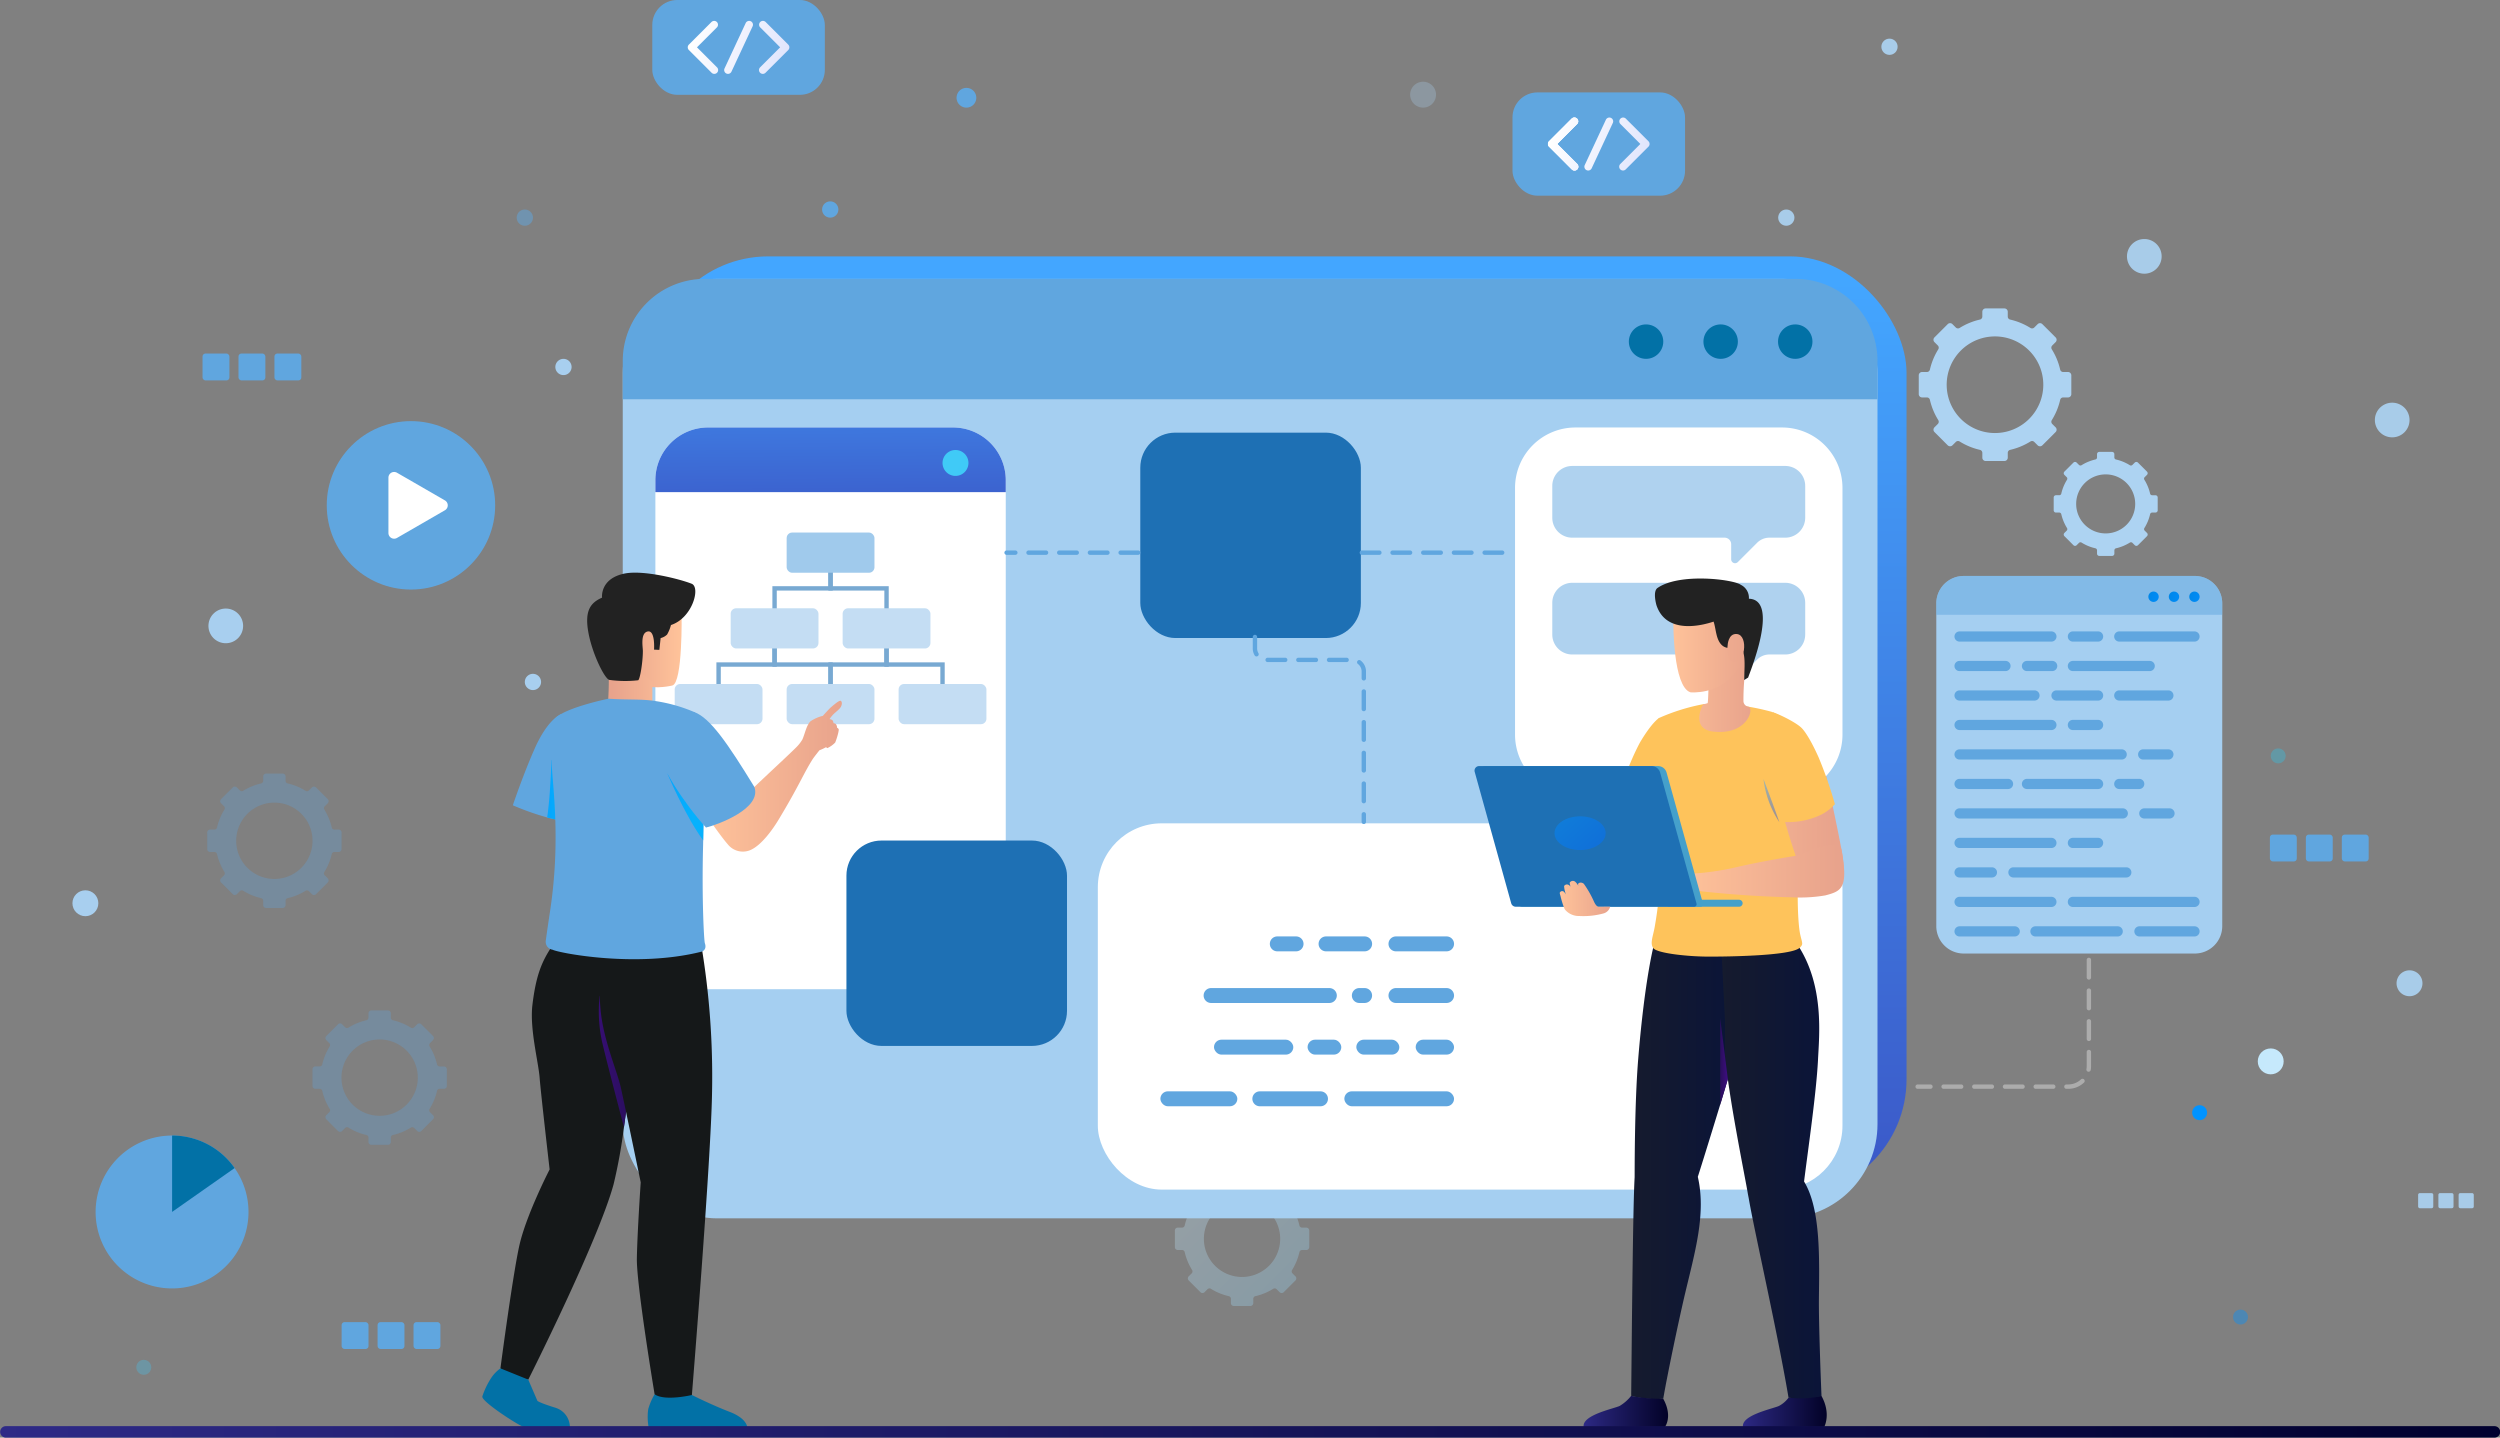 <svg xmlns="http://www.w3.org/2000/svg" xmlns:xlink="http://www.w3.org/1999/xlink" width="569.998" height="327.777" viewBox="0 0 569.998 327.777">
  <rect x="0" y="0" width="569.998" height="327.777" fill="#808080" stroke="none"/>
  <defs>
    <linearGradient id="linear-gradient" x1="1.138" y1="1.138" x2="-0.188" y2="-0.188" gradientUnits="objectBoundingBox">
      <stop offset="0" stop-color="#89d7ff"/>
      <stop offset="0.217" stop-color="#9cdcfe"/>
      <stop offset="1" stop-color="#def1fb"/>
    </linearGradient>
    <linearGradient id="linear-gradient-2" x1="-4.898" y1="-0.544" x2="1.626" y2="0.718" gradientUnits="objectBoundingBox">
      <stop offset="0" stop-color="#0271a6"/>
      <stop offset="1" stop-color="#008eff"/>
    </linearGradient>
    <linearGradient id="linear-gradient-5" x1="0.237" y1="0.136" x2="2.489" y2="1.428" gradientUnits="objectBoundingBox">
      <stop offset="0" stop-color="#fff"/>
      <stop offset="1" stop-color="#dee3fc"/>
    </linearGradient>
    <linearGradient id="linear-gradient-6" x1="-1.306" y1="-0.324" x2="0.946" y2="0.969" xlink:href="#linear-gradient-5"/>
    <linearGradient id="linear-gradient-7" x1="-0.592" y1="-0.094" x2="1.785" y2="1.199" xlink:href="#linear-gradient-5"/>
    <linearGradient id="linear-gradient-11" x1="0.5" y1="1.228" x2="0.5" y2="0.025" gradientUnits="objectBoundingBox">
      <stop offset="0" stop-color="#3945ba"/>
      <stop offset="1" stop-color="#43a6ff"/>
    </linearGradient>
    <linearGradient id="linear-gradient-15" x1="0.558" y1="2.49" x2="0.387" y2="-2.295" xlink:href="#linear-gradient-11"/>
    <linearGradient id="linear-gradient-16" x1="-16.582" y1="-5.884" x2="68.769" y2="26.012" gradientUnits="objectBoundingBox">
      <stop offset="0" stop-color="#49c8f5"/>
      <stop offset="1" stop-color="#1ad4ff"/>
    </linearGradient>
    <linearGradient id="linear-gradient-20" y1="0.5" x2="1" y2="0.5" gradientUnits="objectBoundingBox">
      <stop offset="0" stop-color="#2e2a87"/>
      <stop offset="0.225" stop-color="#23206f"/>
      <stop offset="1" stop-color="#002"/>
    </linearGradient>
    <linearGradient id="linear-gradient-21" x1="-1.021" y1="0.5" x2="1.816" y2="0.5" gradientUnits="objectBoundingBox">
      <stop offset="0" stop-color="#222"/>
      <stop offset="1" stop-color="#000e42"/>
    </linearGradient>
    <linearGradient id="linear-gradient-24" x1="-0.528" y1="0.5" x2="0.963" y2="0.5" gradientUnits="objectBoundingBox">
      <stop offset="0" stop-color="#ffc39a"/>
      <stop offset="1" stop-color="#e8a38c"/>
    </linearGradient>
    <linearGradient id="linear-gradient-25" x1="-0.013" x2="0.964" xlink:href="#linear-gradient-24"/>
    <linearGradient id="linear-gradient-26" x1="-3.247" x2="1.257" xlink:href="#linear-gradient-24"/>
    <linearGradient id="linear-gradient-27" x1="-1.549" x2="0.839" xlink:href="#linear-gradient-24"/>
    <linearGradient id="linear-gradient-28" x1="-0.035" x2="0.932" xlink:href="#linear-gradient-24"/>
    <linearGradient id="linear-gradient-29" x1="-1.447" y1="-0.917" x2="2.141" y2="1.694" gradientUnits="objectBoundingBox">
      <stop offset="0" stop-color="#06b1fd"/>
      <stop offset="0.194" stop-color="#049dfd"/>
      <stop offset="1" stop-color="#0050ff"/>
    </linearGradient>
    <linearGradient id="linear-gradient-30" x1="0" x2="1" xlink:href="#linear-gradient-24"/>
    <linearGradient id="linear-gradient-31" y1="0.5" x2="1" y2="0.5" gradientUnits="objectBoundingBox">
      <stop offset="0" stop-color="#290e5c"/>
      <stop offset="1" stop-color="#3f0e82"/>
    </linearGradient>
    <linearGradient id="linear-gradient-33" x1="1.09" x2="-0.773" xlink:href="#linear-gradient-31"/>
    <linearGradient id="linear-gradient-34" x1="0.977" x2="0.178" xlink:href="#linear-gradient-24"/>
    <linearGradient id="linear-gradient-35" x1="1.598" x2="0.126" xlink:href="#linear-gradient-24"/>
    <linearGradient id="linear-gradient-37" x1="0.713" y1="0.5" x2="-1.367" y2="0.5" gradientUnits="objectBoundingBox">
      <stop offset="0" stop-color="#06b1fd"/>
      <stop offset="1" stop-color="#008eff"/>
    </linearGradient>
    <linearGradient id="linear-gradient-40" x1="-128.079" y1="-47.538" x2="19.861" y2="7.733" xlink:href="#linear-gradient-16"/>
    <linearGradient id="linear-gradient-41" x1="-128.079" y1="-47.538" x2="19.861" y2="7.733" xlink:href="#linear-gradient-37"/>
    <linearGradient id="linear-gradient-42" x1="-16.587" y1="-5.887" x2="131.315" y2="49.398" xlink:href="#linear-gradient-16"/>
    <linearGradient id="linear-gradient-43" x1="-136.289" y1="-50.618" x2="11.614" y2="4.653" xlink:href="#linear-gradient-37"/>
    <linearGradient id="linear-gradient-44" x1="-60.208" y1="-22.187" x2="25.144" y2="9.709" xlink:href="#linear-gradient"/>
    <linearGradient id="linear-gradient-45" y1="0.5" x2="1" y2="0.5" gradientUnits="objectBoundingBox">
      <stop offset="0" stop-color="#2e2a87"/>
      <stop offset="0.124" stop-color="#28247b"/>
      <stop offset="1" stop-color="#00002e"/>
    </linearGradient>
  </defs>
  <g id="IT_Service_Albania_ic_9" transform="translate(-48.391 -51.343)">
    <g id="Group_311804" data-name="Group 311804" transform="translate(104.217 51.343)">
      <g id="Group_311792" data-name="Group 311792" transform="translate(17.416 82.322)">
        <path id="Path_141303" data-name="Path 141303" d="M587.889,163.973v-4.282a.758.758,0,0,0-.758-.758h-1.1a.7.7,0,0,1-.68-.534,15.13,15.13,0,0,0-1.907-4.63.706.706,0,0,1,.092-.876l.775-.775a.758.758,0,0,0,0-1.073l-3.027-3.027a.758.758,0,0,0-1.072,0l-.775.775a.706.706,0,0,1-.877.092,15.156,15.156,0,0,0-4.63-1.909.7.7,0,0,1-.534-.68v-1.1a.758.758,0,0,0-.759-.758h-4.282a.758.758,0,0,0-.758.758v1.1a.7.7,0,0,1-.534.679,15.168,15.168,0,0,0-4.631,1.909.706.706,0,0,1-.877-.092l-.773-.774a.76.76,0,0,0-1.073,0l-3.027,3.027a.76.76,0,0,0,0,1.073l.775.774a.706.706,0,0,1,.092.877,15.185,15.185,0,0,0-1.907,4.63.7.7,0,0,1-.68.534h-1.1a.759.759,0,0,0-.759.758v4.282a.759.759,0,0,0,.759.759h1.1a.694.694,0,0,1,.68.534,15.189,15.189,0,0,0,1.908,4.629.706.706,0,0,1-.092.877l-.775.775a.76.76,0,0,0,0,1.073l3.027,3.027a.758.758,0,0,0,1.073,0l.775-.775a.707.707,0,0,1,.877-.092,15.146,15.146,0,0,0,4.629,1.906.7.7,0,0,1,.534.681v1.1a.758.758,0,0,0,.758.758h4.282a.758.758,0,0,0,.759-.758v-1.1a.7.7,0,0,1,.534-.68,15.164,15.164,0,0,0,4.628-1.906.706.706,0,0,1,.877.092l.776.777a.758.758,0,0,0,1.072,0l3.027-3.028a.758.758,0,0,0,0-1.073l-.775-.775a.707.707,0,0,1-.092-.877,15.128,15.128,0,0,0,1.907-4.628.7.7,0,0,1,.68-.534h1.1a.758.758,0,0,0,.758-.757Zm-17.4,8.876a11.015,11.015,0,1,1,11.011-11.02,11.015,11.015,0,0,1-11.011,11.02Z" transform="translate(-188.871 -156.438)" fill="#add3f2"/>
        <path id="Path_141304" data-name="Path 141304" d="M612.092,181.5v-2.918a.516.516,0,0,0-.516-.516h-.751a.474.474,0,0,1-.464-.364,10.33,10.33,0,0,0-1.3-3.155.482.482,0,0,1,.062-.6l.529-.529a.517.517,0,0,0,0-.731l-2.063-2.063a.516.516,0,0,0-.731,0l-.528.528a.482.482,0,0,1-.6.062,10.344,10.344,0,0,0-3.156-1.3.473.473,0,0,1-.364-.463V168.7a.516.516,0,0,0-.516-.516h-2.918a.516.516,0,0,0-.516.516v.749a.474.474,0,0,1-.364.463,10.346,10.346,0,0,0-3.156,1.3.481.481,0,0,1-.6-.063l-.527-.527a.516.516,0,0,0-.731,0l-2.063,2.063a.516.516,0,0,0,0,.731l.528.528a.483.483,0,0,1,.063.6,10.32,10.32,0,0,0-1.3,3.156.475.475,0,0,1-.464.364h-.75a.516.516,0,0,0-.516.516V181.5a.516.516,0,0,0,.516.516h.751a.474.474,0,0,1,.463.364,10.35,10.35,0,0,0,1.3,3.155.481.481,0,0,1-.063.6l-.528.529a.516.516,0,0,0,0,.731l2.063,2.063a.516.516,0,0,0,.731,0l.529-.529a.481.481,0,0,1,.6-.063,10.327,10.327,0,0,0,3.154,1.3.475.475,0,0,1,.365.464v.753a.516.516,0,0,0,.516.516H601.7a.516.516,0,0,0,.516-.516v-.754a.474.474,0,0,1,.364-.463,10.329,10.329,0,0,0,3.154-1.3.481.481,0,0,1,.6.063l.529.529a.516.516,0,0,0,.731,0l2.063-2.063a.517.517,0,0,0,0-.731l-.529-.529a.481.481,0,0,1-.063-.6,10.334,10.334,0,0,0,1.3-3.155.475.475,0,0,1,.464-.364h.752a.516.516,0,0,0,.511-.516Zm-11.855,5.272a6.73,6.73,0,1,1,6.727-6.733,6.73,6.73,0,0,1-6.727,6.733Z" transform="translate(-193.381 -147.474)" fill="#add3f2"/>
        <path id="Path_141305" data-name="Path 141305" d="M386,373.53v-3.771a.668.668,0,0,0-.668-.668h-.971a.612.612,0,0,1-.6-.47,13.338,13.338,0,0,0-1.68-4.077.623.623,0,0,1,.081-.772l.683-.683a.668.668,0,0,0,0-.945l-2.666-2.666a.668.668,0,0,0-.945,0l-.682.681a.621.621,0,0,1-.772.081,13.362,13.362,0,0,0-4.078-1.682.613.613,0,0,1-.47-.6v-.967a.668.668,0,0,0-.668-.668h-3.77a.668.668,0,0,0-.668.668v.967a.613.613,0,0,1-.47.6,13.333,13.333,0,0,0-4.079,1.682.623.623,0,0,1-.772-.081l-.68-.681a.668.668,0,0,0-.945,0l-2.667,2.666a.668.668,0,0,0,0,.945l.682.682a.622.622,0,0,1,.081.772,13.338,13.338,0,0,0-1.68,4.077.613.613,0,0,1-.6.47h-.97a.668.668,0,0,0-.668.668v3.771a.668.668,0,0,0,.668.668H357a.612.612,0,0,1,.6.469,13.347,13.347,0,0,0,1.681,4.077.622.622,0,0,1-.081.772l-.683.683a.668.668,0,0,0,0,.945l2.667,2.666a.668.668,0,0,0,.945,0l.683-.683a.623.623,0,0,1,.772-.082,13.346,13.346,0,0,0,4.077,1.679.613.613,0,0,1,.47.6v.973a.667.667,0,0,0,.668.667h3.77a.667.667,0,0,0,.668-.667v-.973a.613.613,0,0,1,.47-.6,13.355,13.355,0,0,0,4.077-1.679.623.623,0,0,1,.772.081l.684.684a.668.668,0,0,0,.945,0l2.666-2.666a.668.668,0,0,0,0-.945l-.684-.683a.623.623,0,0,1-.081-.772,13.361,13.361,0,0,0,1.681-4.077.612.612,0,0,1,.6-.47h.971a.668.668,0,0,0,.662-.666Zm-15.321,6.814a8.7,8.7,0,1,1,8.694-8.7,8.7,8.7,0,0,1-8.694,8.7Z" transform="translate(-160.732 -171.518)" opacity="0.3" fill="url(#linear-gradient)"/>
        <path id="Path_141306" data-name="Path 141306" d="M163.005,300.442v-3.771a.668.668,0,0,0-.667-.668h-.971a.613.613,0,0,1-.6-.47,13.364,13.364,0,0,0-1.681-4.077.623.623,0,0,1,.081-.772l.683-.682a.668.668,0,0,0,0-.945l-2.666-2.666a.667.667,0,0,0-.945,0l-.682.682a.622.622,0,0,1-.772.081,13.344,13.344,0,0,0-4.077-1.682.613.613,0,0,1-.47-.6V283.9a.668.668,0,0,0-.668-.668H145.8a.668.668,0,0,0-.668.668v.968a.613.613,0,0,1-.47.6,13.339,13.339,0,0,0-4.078,1.681.621.621,0,0,1-.772-.081l-.681-.68a.666.666,0,0,0-.945,0l-2.666,2.666a.668.668,0,0,0,0,.945l.682.681a.623.623,0,0,1,.081.772,13.348,13.348,0,0,0-1.681,4.078.613.613,0,0,1-.6.47h-.97a.667.667,0,0,0-.667.668v3.771a.667.667,0,0,0,.667.668H134a.613.613,0,0,1,.6.47,13.378,13.378,0,0,0,1.681,4.078.622.622,0,0,1-.08.772l-.683.682a.668.668,0,0,0,0,.945l2.666,2.667a.668.668,0,0,0,.945,0l.683-.684a.623.623,0,0,1,.772-.081,13.355,13.355,0,0,0,4.077,1.679.612.612,0,0,1,.47.6v.973a.668.668,0,0,0,.668.668h3.771a.668.668,0,0,0,.668-.668v-.973a.612.612,0,0,1,.47-.6,13.341,13.341,0,0,0,4.076-1.679.622.622,0,0,1,.772.081l.684.684a.668.668,0,0,0,.945,0l2.666-2.667a.668.668,0,0,0,0-.945l-.683-.683a.621.621,0,0,1-.081-.772,13.36,13.36,0,0,0,1.68-4.077.613.613,0,0,1,.6-.47h.972A.668.668,0,0,0,163.005,300.442Zm-15.321,6.814a8.7,8.7,0,1,1,8.695-8.7,8.7,8.7,0,0,1-8.695,8.7Z" transform="translate(-134.365 -135.177)" fill="#60a6df" opacity="0.3"/>
        <path id="Path_141436" data-name="Path 141436" d="M163.005,300.442v-3.771a.668.668,0,0,0-.667-.668h-.971a.613.613,0,0,1-.6-.47,13.364,13.364,0,0,0-1.681-4.077.623.623,0,0,1,.081-.772l.683-.682a.668.668,0,0,0,0-.945l-2.666-2.666a.667.667,0,0,0-.945,0l-.682.682a.622.622,0,0,1-.772.081,13.344,13.344,0,0,0-4.077-1.682.613.613,0,0,1-.47-.6V283.9a.668.668,0,0,0-.668-.668H145.8a.668.668,0,0,0-.668.668v.968a.613.613,0,0,1-.47.6,13.339,13.339,0,0,0-4.078,1.681.621.621,0,0,1-.772-.081l-.681-.68a.666.666,0,0,0-.945,0l-2.666,2.666a.668.668,0,0,0,0,.945l.682.681a.623.623,0,0,1,.081.772,13.348,13.348,0,0,0-1.681,4.078.613.613,0,0,1-.6.47h-.97a.667.667,0,0,0-.667.668v3.771a.667.667,0,0,0,.667.668H134a.613.613,0,0,1,.6.47,13.378,13.378,0,0,0,1.681,4.078.622.622,0,0,1-.08.772l-.683.682a.668.668,0,0,0,0,.945l2.666,2.667a.668.668,0,0,0,.945,0l.683-.684a.623.623,0,0,1,.772-.081,13.355,13.355,0,0,0,4.077,1.679.612.612,0,0,1,.47.6v.973a.668.668,0,0,0,.668.668h3.771a.668.668,0,0,0,.668-.668v-.973a.612.612,0,0,1,.47-.6,13.341,13.341,0,0,0,4.076-1.679.622.622,0,0,1,.772.081l.684.684a.668.668,0,0,0,.945,0l2.666-2.667a.668.668,0,0,0,0-.945l-.683-.683a.621.621,0,0,1-.081-.772,13.36,13.36,0,0,0,1.68-4.077.613.613,0,0,1,.6-.47h.972A.668.668,0,0,0,163.005,300.442Zm-15.321,6.814a8.7,8.7,0,1,1,8.695-8.7,8.7,8.7,0,0,1-8.695,8.7Z" transform="translate(-158.365 -189.177)" fill="#60a6df" opacity="0.3"/>
      </g>
      <g id="Group_311795" data-name="Group 311795" transform="translate(385.648 131.317)">
        <path id="Path_141307" data-name="Path 141307" d="M619.447,206.857v73.587A6.252,6.252,0,0,1,613.2,286.7H560.495a6.252,6.252,0,0,1-6.245-6.254V206.857a6.25,6.25,0,0,1,6.245-6.245H613.2A6.25,6.25,0,0,1,619.447,206.857Z" transform="translate(-554.25 -200.612)" fill="#a5cff1"/>
        <g id="Group_311793" data-name="Group 311793" transform="translate(4.143 12.644)">
          <path id="Path_141308" data-name="Path 141308" d="M581.1,217.434H560.163A1.162,1.162,0,0,1,559,216.272h0a1.163,1.163,0,0,1,1.163-1.163H581.1a1.163,1.163,0,0,1,1.164,1.163h0a1.162,1.162,0,0,1-1.164,1.162Z" transform="translate(-559 -215.109)" fill="#60a6df"/>
          <path id="Path_141309" data-name="Path 141309" d="M595.53,217.434h-5.742a1.162,1.162,0,0,1-1.163-1.163h0a1.163,1.163,0,0,1,1.163-1.163h5.742a1.163,1.163,0,0,1,1.163,1.163h0a1.162,1.162,0,0,1-1.163,1.163Z" transform="translate(-562.786 -215.109)" fill="#60a6df"/>
          <path id="Path_141310" data-name="Path 141310" d="M619.066,217.434H601.913a1.162,1.162,0,0,1-1.163-1.163h0a1.163,1.163,0,0,1,1.163-1.163h17.153a1.163,1.163,0,0,1,1.163,1.163h0a1.162,1.162,0,0,1-1.163,1.163Z" transform="translate(-564.336 -215.109)" fill="#60a6df"/>
          <path id="Path_141311" data-name="Path 141311" d="M570.629,225.143H560.163A1.163,1.163,0,0,1,559,223.98h0a1.163,1.163,0,0,1,1.163-1.163h10.466a1.163,1.163,0,0,1,1.164,1.163h0a1.163,1.163,0,0,1-1.164,1.163Z" transform="translate(-559 -216.094)" fill="#60a6df"/>
          <path id="Path_141312" data-name="Path 141312" d="M583.53,225.143h-5.743a1.163,1.163,0,0,1-1.163-1.164h0a1.163,1.163,0,0,1,1.163-1.163h5.743a1.163,1.163,0,0,1,1.163,1.163h0a1.163,1.163,0,0,1-1.163,1.164Z" transform="translate(-561.253 -216.094)" fill="#60a6df"/>
          <path id="Path_141313" data-name="Path 141313" d="M607.3,225.143H589.788a1.163,1.163,0,0,1-1.163-1.164h0a1.163,1.163,0,0,1,1.163-1.163H607.3a1.163,1.163,0,0,1,1.163,1.163h0a1.163,1.163,0,0,1-1.163,1.164Z" transform="translate(-562.786 -216.094)" fill="#60a6df"/>
          <path id="Path_141314" data-name="Path 141314" d="M577.244,232.851H560.163A1.163,1.163,0,0,1,559,231.689h0a1.163,1.163,0,0,1,1.163-1.164h17.081a1.163,1.163,0,0,1,1.163,1.164h0a1.163,1.163,0,0,1-1.163,1.162Z" transform="translate(-559 -217.079)" fill="#60a6df"/>
          <path id="Path_141315" data-name="Path 141315" d="M594.982,232.851H585.5a1.163,1.163,0,0,1-1.164-1.163h0a1.163,1.163,0,0,1,1.164-1.164h9.485a1.163,1.163,0,0,1,1.163,1.164h0a1.163,1.163,0,0,1-1.166,1.163Z" transform="translate(-562.238 -217.079)" fill="#60a6df"/>
          <path id="Path_141316" data-name="Path 141316" d="M613.106,232.851H601.913a1.163,1.163,0,0,1-1.163-1.163h0a1.163,1.163,0,0,1,1.163-1.164h11.194a1.163,1.163,0,0,1,1.163,1.164h0a1.163,1.163,0,0,1-1.164,1.163Z" transform="translate(-564.336 -217.079)" fill="#60a6df"/>
          <path id="Path_141317" data-name="Path 141317" d="M581.1,240.559H560.163A1.162,1.162,0,0,1,559,239.4h0a1.163,1.163,0,0,1,1.163-1.163H581.1a1.163,1.163,0,0,1,1.164,1.163h0a1.162,1.162,0,0,1-1.164,1.159Z" transform="translate(-559 -218.064)" fill="#60a6df"/>
          <path id="Path_141318" data-name="Path 141318" d="M595.53,240.559h-5.742a1.162,1.162,0,0,1-1.163-1.163h0a1.163,1.163,0,0,1,1.163-1.163h5.742a1.163,1.163,0,0,1,1.163,1.163h0a1.162,1.162,0,0,1-1.163,1.163Z" transform="translate(-562.786 -218.064)" fill="#60a6df"/>
          <path id="Path_141319" data-name="Path 141319" d="M597.122,248.268H560.163A1.163,1.163,0,0,1,559,247.1h0a1.163,1.163,0,0,1,1.163-1.163h36.959a1.163,1.163,0,0,1,1.164,1.163h0a1.163,1.163,0,0,1-1.164,1.168Z" transform="translate(-559 -219.05)" fill="#60a6df"/>
          <path id="Path_141320" data-name="Path 141320" d="M613.905,248.268h-5.743A1.163,1.163,0,0,1,607,247.1h0a1.163,1.163,0,0,1,1.163-1.163h5.743a1.163,1.163,0,0,1,1.163,1.163h0a1.163,1.163,0,0,1-1.164,1.168Z" transform="translate(-565.135 -219.05)" fill="#60a6df"/>
          <path id="Path_141321" data-name="Path 141321" d="M571.211,255.976H560.163A1.163,1.163,0,0,1,559,254.814h0a1.163,1.163,0,0,1,1.163-1.164h11.048a1.163,1.163,0,0,1,1.163,1.164h0a1.163,1.163,0,0,1-1.163,1.162Z" transform="translate(-559 -220.035)" fill="#60a6df"/>
          <path id="Path_141322" data-name="Path 141322" d="M594,255.976H577.788a1.163,1.163,0,0,1-1.163-1.163h0a1.163,1.163,0,0,1,1.163-1.164H594a1.163,1.163,0,0,1,1.163,1.164h0A1.163,1.163,0,0,1,594,255.976Z" transform="translate(-561.253 -220.035)" fill="#60a6df"/>
          <path id="Path_141323" data-name="Path 141323" d="M606.456,255.976h-4.543a1.163,1.163,0,0,1-1.163-1.163h0a1.163,1.163,0,0,1,1.163-1.164h4.543a1.163,1.163,0,0,1,1.163,1.164h0a1.163,1.163,0,0,1-1.163,1.163Z" transform="translate(-564.336 -220.035)" fill="#60a6df"/>
          <path id="Path_141324" data-name="Path 141324" d="M597.377,263.684H560.163A1.162,1.162,0,0,1,559,262.522h0a1.163,1.163,0,0,1,1.163-1.163h37.214a1.163,1.163,0,0,1,1.163,1.163h0a1.162,1.162,0,0,1-1.163,1.162Z" transform="translate(-559 -221.02)" fill="#60a6df"/>
          <path id="Path_141325" data-name="Path 141325" d="M614.2,263.684h-5.742a1.162,1.162,0,0,1-1.163-1.163h0a1.163,1.163,0,0,1,1.163-1.163H614.2a1.163,1.163,0,0,1,1.164,1.163h0a1.162,1.162,0,0,1-1.164,1.163Z" transform="translate(-565.172 -221.02)" fill="#60a6df"/>
          <path id="Path_141326" data-name="Path 141326" d="M581.1,271.393H560.163A1.163,1.163,0,0,1,559,270.23h0a1.163,1.163,0,0,1,1.163-1.163H581.1a1.163,1.163,0,0,1,1.164,1.163h0A1.163,1.163,0,0,1,581.1,271.393Z" transform="translate(-559 -222.005)" fill="#60a6df"/>
          <path id="Path_141327" data-name="Path 141327" d="M595.53,271.393h-5.742a1.163,1.163,0,0,1-1.163-1.164h0a1.163,1.163,0,0,1,1.163-1.163h5.742a1.163,1.163,0,0,1,1.163,1.163h0a1.163,1.163,0,0,1-1.163,1.164Z" transform="translate(-562.786 -222.005)" fill="#60a6df"/>
          <path id="Path_141328" data-name="Path 141328" d="M567.541,279.1h-7.378A1.163,1.163,0,0,1,559,277.939h0a1.163,1.163,0,0,1,1.163-1.164h7.378a1.163,1.163,0,0,1,1.163,1.164h0A1.163,1.163,0,0,1,567.541,279.1Z" transform="translate(-559 -222.99)" fill="#60a6df"/>
          <path id="Path_141329" data-name="Path 141329" d="M599.976,279.1h-25.73a1.163,1.163,0,0,1-1.164-1.163h0a1.163,1.163,0,0,1,1.164-1.164h25.73a1.163,1.163,0,0,1,1.163,1.164h0A1.163,1.163,0,0,1,599.976,279.1Z" transform="translate(-560.8 -222.99)" fill="#60a6df"/>
          <path id="Path_141330" data-name="Path 141330" d="M581.1,286.809H560.163A1.162,1.162,0,0,1,559,285.647h0a1.163,1.163,0,0,1,1.163-1.163H581.1a1.163,1.163,0,0,1,1.164,1.163h0a1.162,1.162,0,0,1-1.164,1.162Z" transform="translate(-559 -223.976)" fill="#60a6df"/>
          <path id="Path_141331" data-name="Path 141331" d="M617.516,286.809H589.788a1.162,1.162,0,0,1-1.163-1.163h0a1.163,1.163,0,0,1,1.163-1.163h27.729a1.163,1.163,0,0,1,1.163,1.163h0a1.162,1.162,0,0,1-1.164,1.163Z" transform="translate(-562.786 -223.976)" fill="#60a6df"/>
          <path id="Path_141332" data-name="Path 141332" d="M572.737,294.518H560.163A1.163,1.163,0,0,1,559,293.355h0a1.163,1.163,0,0,1,1.163-1.163h12.574a1.163,1.163,0,0,1,1.163,1.163h0A1.163,1.163,0,0,1,572.737,294.518Z" transform="translate(-559 -224.961)" fill="#60a6df"/>
          <path id="Path_141333" data-name="Path 141333" d="M598.749,294.518H580a1.163,1.163,0,0,1-1.163-1.164h0A1.163,1.163,0,0,1,580,292.192h18.752a1.163,1.163,0,0,1,1.163,1.163h0a1.163,1.163,0,0,1-1.166,1.163Z" transform="translate(-561.535 -224.961)" fill="#60a6df"/>
          <path id="Path_141334" data-name="Path 141334" d="M619.74,294.518H607.184a1.163,1.163,0,0,1-1.163-1.164h0a1.163,1.163,0,0,1,1.163-1.163H619.74a1.163,1.163,0,0,1,1.163,1.163h0A1.163,1.163,0,0,1,619.74,294.518Z" transform="translate(-565.01 -224.961)" fill="#60a6df"/>
        </g>
        <path id="Path_141335" data-name="Path 141335" d="M619.447,206.857v2.617h-65.2v-2.617a6.25,6.25,0,0,1,6.245-6.245H613.2A6.25,6.25,0,0,1,619.447,206.857Z" transform="translate(-554.25 -200.612)" fill="#60a6df" opacity="0.5"/>
        <g id="Group_311794" data-name="Group 311794" transform="translate(48.352 3.559)">
          <path id="Path_141336" data-name="Path 141336" d="M620.375,205.873a1.181,1.181,0,1,0,1.181-1.181,1.181,1.181,0,0,0-1.181,1.181Z" transform="translate(-611.053 -204.692)" fill="url(#linear-gradient-2)"/>
          <path id="Path_141337" data-name="Path 141337" d="M615.031,205.873a1.181,1.181,0,1,0,1.181-1.181,1.181,1.181,0,0,0-1.181,1.181Z" transform="translate(-610.37 -204.692)" fill="url(#linear-gradient-2)"/>
          <path id="Path_141338" data-name="Path 141338" d="M609.687,205.873a1.181,1.181,0,1,0,1.182-1.181,1.181,1.181,0,0,0-1.182,1.181Z" transform="translate(-609.687 -204.692)" fill="url(#linear-gradient-2)"/>
        </g>
      </g>
      <g id="Group_311796" data-name="Group 311796" transform="translate(18.673 96.017)">
        <circle id="Ellipse_4818" data-name="Ellipse 4818" cx="19.2" cy="19.2" r="19.2" transform="translate(0 0)" fill="#60a6df"/>
        <path id="Path_141339" data-name="Path 141339" d="M151.878,173.6l10.932,6.311a1.3,1.3,0,0,1,0,2.249l-10.932,6.311a1.3,1.3,0,0,1-1.948-1.124V174.725a1.3,1.3,0,0,1,1.948-1.125Z" transform="translate(-135.867 -161.837)" fill="#fff"/>
      </g>
      <g id="Group_311802" data-name="Group 311802" transform="translate(92.895)">
        <rect id="Rectangle_163831" data-name="Rectangle 163831" width="39.34" height="21.619" rx="5.688" fill="#60a6df"/>
        <g id="Group_311801" data-name="Group 311801" transform="translate(8.085 4.774)">
          <g id="Group_311800" data-name="Group 311800">
            <g id="Group_311797" data-name="Group 311797">
              <path id="Path_141340" data-name="Path 141340" d="M349.962,98.593a.87.87,0,0,1-.617-.256l-5.184-5.183a.872.872,0,0,1,0-1.233l5.143-5.143a.872.872,0,1,1,1.233,1.233l-4.526,4.527,4.567,4.567a.872.872,0,0,1-.617,1.489Z" transform="translate(-343.905 -86.522)" fill="url(#linear-gradient-5)"/>
            </g>
            <g id="Group_311798" data-name="Group 311798" transform="translate(16.24)">
              <path id="Path_141341" data-name="Path 141341" d="M363.4,98.593a.872.872,0,0,1-.617-1.489l4.567-4.567-4.527-4.527a.872.872,0,1,1,1.233-1.233L369.2,91.92a.872.872,0,0,1,0,1.233l-5.183,5.183A.87.87,0,0,1,363.4,98.593Z" transform="translate(-362.525 -86.522)" fill="url(#linear-gradient-6)"/>
            </g>
            <g id="Group_311799" data-name="Group 311799" transform="translate(8.303)">
              <path id="Path_141342" data-name="Path 141342" d="M354.3,98.593a.862.862,0,0,1-.368-.082.872.872,0,0,1-.422-1.159l4.817-10.327a.872.872,0,1,1,1.58.738L355.088,98.09A.874.874,0,0,1,354.3,98.593Z" transform="translate(-353.425 -86.523)" fill="url(#linear-gradient-7)"/>
            </g>
          </g>
        </g>
      </g>
      <g id="Group_311852" data-name="Group 311852" transform="translate(289.021 21.069)">
        <rect id="Rectangle_163831-2" data-name="Rectangle 163831" width="39.34" height="23.549" rx="5.688" fill="#60a6df"/>
        <g id="Group_311801-2" data-name="Group 311801" transform="translate(8.085 5.739)">
          <g id="Group_311800-2" data-name="Group 311800">
            <g id="Group_311797-2" data-name="Group 311797">
              <path id="Path_141340-2" data-name="Path 141340" d="M349.962,98.593a.87.87,0,0,1-.617-.256l-5.184-5.183a.872.872,0,0,1,0-1.233l5.143-5.143a.872.872,0,1,1,1.233,1.233l-4.526,4.527,4.567,4.567a.872.872,0,0,1-.617,1.489Z" transform="translate(-343.905 -86.522)" fill="url(#linear-gradient-5)"/>
            </g>
            <g id="Group_311798-2" data-name="Group 311798" transform="translate(16.24)">
              <path id="Path_141341-2" data-name="Path 141341" d="M363.4,98.593a.872.872,0,0,1-.617-1.489l4.567-4.567-4.527-4.527a.872.872,0,1,1,1.233-1.233L369.2,91.92a.872.872,0,0,1,0,1.233l-5.183,5.183A.87.87,0,0,1,363.4,98.593Z" transform="translate(-362.525 -86.522)" fill="url(#linear-gradient-6)"/>
            </g>
            <g id="Group_311799-2" data-name="Group 311799" transform="translate(8.303)">
              <path id="Path_141342-2" data-name="Path 141342" d="M354.3,98.593a.862.862,0,0,1-.368-.082.872.872,0,0,1-.422-1.159l4.817-10.327a.872.872,0,1,1,1.58.738L355.088,98.09A.874.874,0,0,1,354.3,98.593Z" transform="translate(-353.425 -86.523)" fill="url(#linear-gradient-7)"/>
            </g>
          </g>
        </g>
      </g>
      <g id="Group_311803" data-name="Group 311803" transform="translate(-34 258.903)">
        <path id="Path_141343" data-name="Path 141343" d="M147.229,359.72a17.429,17.429,0,1,1-3.166-10A17.429,17.429,0,0,1,147.229,359.72Z" transform="translate(-112.397 -342.307)" fill="#60a6df"/>
        <path id="Path_141344" data-name="Path 141344" d="M146.615,349.719l-14.253,10V342.307a17.364,17.364,0,0,1,14.253,7.412Z" transform="translate(-114.949 -342.307)" fill="#0271a6"/>
      </g>
    </g>
    <g id="Group_311824" data-name="Group 311824" transform="translate(190.378 109.795)">
      <g id="Group_311806" data-name="Group 311806">
        <rect id="Rectangle_163832" data-name="Rectangle 163832" width="286.08" height="214.202" rx="26.566" transform="translate(6.622)" fill="url(#linear-gradient-11)"/>
        <rect id="Rectangle_163833" data-name="Rectangle 163833" width="286.08" height="214.202" rx="21.46" transform="translate(0 5.13)" fill="#a5cff1"/>
        <path id="Path_141345" data-name="Path 141345" d="M497.08,141.661v8.748H211v-8.748a18.711,18.711,0,0,1,18.714-18.709H478.362a18.712,18.712,0,0,1,18.718,18.709Z" transform="translate(-211 -117.822)" fill="#60a6df"/>
        <g id="Group_311805" data-name="Group 311805" transform="translate(229.387 15.515)">
          <circle id="Ellipse_4819" data-name="Ellipse 4819" cx="3.925" cy="3.925" r="3.925" transform="translate(0 0)" fill="#0271a6"/>
          <circle id="Ellipse_4820" data-name="Ellipse 4820" cx="3.925" cy="3.925" r="3.925" transform="translate(17.008 0)" fill="#0271a6"/>
          <circle id="Ellipse_4821" data-name="Ellipse 4821" cx="3.925" cy="3.925" r="3.925" transform="translate(34.016 0)" fill="#0271a6"/>
        </g>
      </g>
      <g id="Group_311807" data-name="Group 311807" transform="translate(7.44 39.015)">
        <path id="Path_141346" data-name="Path 141346" d="M299.414,173.821V277.856A12.019,12.019,0,0,1,287.4,289.875H231.54a12.012,12.012,0,0,1-12.01-12.017V173.821A12.012,12.012,0,0,1,231.54,161.8H287.4A12.019,12.019,0,0,1,299.414,173.821Z" transform="translate(-219.53 -161.802)" fill="#fff"/>
        <path id="Path_141437" data-name="Path 141437" d="M13.779,0h47.1A13.779,13.779,0,0,1,74.656,13.777V70.031A13.779,13.779,0,0,1,60.877,83.81h-47.1A13.779,13.779,0,0,1,0,70.033V13.779A13.779,13.779,0,0,1,13.779,0Z" transform="translate(196 0.001)" fill="#fff"/>
        <rect id="Rectangle_163835" data-name="Rectangle 163835" width="169.778" height="83.513" rx="14.576" transform="translate(100.877 90.249)" fill="#fff"/>
      </g>
      <g id="Group_311808" data-name="Group 311808" transform="translate(211.932 47.786)" opacity="0.5">
        <path id="Path_141347" data-name="Path 141347" d="M507.109,171.858H458.535a4.549,4.549,0,0,0-4.548,4.547v7.259a4.549,4.549,0,0,0,4.547,4.548h34.75a1.489,1.489,0,0,1,1.489,1.489v3.443a.888.888,0,0,0,1.517.628l4.4-4.4a3.967,3.967,0,0,1,2.8-1.162h3.616a4.549,4.549,0,0,0,4.548-4.547V176.4A4.549,4.549,0,0,0,507.109,171.858Z" transform="translate(-453.987 -171.858)" fill="#60a6df"/>
        <path id="Path_141348" data-name="Path 141348" d="M507.109,202.4H458.535a4.549,4.549,0,0,0-4.548,4.547V214.2a4.549,4.549,0,0,0,4.547,4.548h34.75a1.488,1.488,0,0,1,1.489,1.488v3.443a.888.888,0,0,0,1.517.628l4.4-4.4a3.967,3.967,0,0,1,2.8-1.162h3.616a4.549,4.549,0,0,0,4.548-4.547v-7.259a4.549,4.549,0,0,0-4.545-4.539Z" transform="translate(-453.987 -175.761)" fill="#60a6df"/>
      </g>
      <g id="Group_311811" data-name="Group 311811" transform="translate(122.58 155.043)">
        <path id="Path_141353" data-name="Path 141353" d="M287.9,320.024h11.544a1.7,1.7,0,0,0,1.7-1.7h0a1.7,1.7,0,0,0-1.7-1.7H287.9a1.7,1.7,0,0,0-1.7,1.7h0a1.7,1.7,0,0,0,1.7,1.7Z" transform="translate(-234.19 -316.616)" fill="#60a6df"/>
        <path id="Path_141354" data-name="Path 141354" d="M269.625,320.024h8.8a1.7,1.7,0,0,0,1.7-1.7h0a1.7,1.7,0,0,0-1.7-1.7h-8.8a1.7,1.7,0,0,0-1.7,1.7h0A1.7,1.7,0,0,0,269.625,320.024Z" transform="translate(-231.855 -316.616)" fill="#60a6df"/>
        <path id="Path_141355" data-name="Path 141355" d="M256.882,320.024h4.28a1.7,1.7,0,0,0,1.7-1.7h0a1.7,1.7,0,0,0-1.7-1.7h-4.28a1.7,1.7,0,0,0-1.7,1.7h0A1.7,1.7,0,0,0,256.882,320.024Z" transform="translate(-230.226 -316.616)" fill="#60a6df"/>
        <path id="Path_141356" data-name="Path 141356" d="M287.9,333.525h11.544a1.7,1.7,0,0,0,1.7-1.7h0a1.7,1.7,0,0,0-1.7-1.7H287.9a1.7,1.7,0,0,0-1.7,1.7h0A1.7,1.7,0,0,0,287.9,333.525Z" transform="translate(-234.19 -318.341)" fill="#60a6df"/>
        <path id="Path_141357" data-name="Path 141357" d="M278.327,333.525h1.206a1.7,1.7,0,0,0,1.7-1.7h0a1.7,1.7,0,0,0-1.7-1.7h-1.206a1.7,1.7,0,0,0-1.7,1.7h0a1.7,1.7,0,0,0,1.7,1.7Z" transform="translate(-232.967 -318.341)" fill="#60a6df"/>
        <path id="Path_141358" data-name="Path 141358" d="M239.574,333.525h26.965a1.7,1.7,0,0,0,1.7-1.7h0a1.7,1.7,0,0,0-1.7-1.7H239.574a1.7,1.7,0,0,0-1.7,1.7h0a1.7,1.7,0,0,0,1.7,1.7Z" transform="translate(-228.014 -318.341)" fill="#60a6df"/>
        <rect id="Rectangle_163845" data-name="Rectangle 163845" width="8.745" height="3.407" rx="1.704" transform="translate(66.953 26.958) rotate(180)" fill="#60a6df"/>
        <rect id="Rectangle_163846" data-name="Rectangle 163846" width="9.802" height="3.407" rx="1.704" transform="translate(54.475 26.958) rotate(180)" fill="#60a6df"/>
        <rect id="Rectangle_163847" data-name="Rectangle 163847" width="7.687" height="3.407" rx="1.704" transform="translate(41.246 26.958) rotate(180)" fill="#60a6df"/>
        <rect id="Rectangle_163848" data-name="Rectangle 163848" width="18.081" height="3.407" rx="1.704" transform="translate(30.304 26.958) rotate(180)" fill="#60a6df"/>
        <rect id="Rectangle_163849" data-name="Rectangle 163849" width="25.01" height="3.407" rx="1.704" transform="translate(66.953 38.734) rotate(180)" fill="#60a6df"/>
        <path id="Path_141359" data-name="Path 141359" d="M252.317,360.526H266.15a1.7,1.7,0,0,0,1.7-1.7h0a1.7,1.7,0,0,0-1.7-1.7H252.317a1.7,1.7,0,0,0-1.7,1.7h0a1.7,1.7,0,0,0,1.7,1.7Z" transform="translate(-229.643 -321.793)" fill="#60a6df"/>
        <rect id="Rectangle_163850" data-name="Rectangle 163850" width="17.544" height="3.407" rx="1.704" transform="translate(17.544 38.734) rotate(180)" fill="#60a6df"/>
      </g>
      <g id="Group_311817" data-name="Group 311817" transform="translate(50.998 133.189)">
        <rect id="Rectangle_163854" data-name="Rectangle 163854" width="50.292" height="46.831" rx="8" fill="#1e70b4"/>
        <g id="Group_312897" data-name="Group 312897" transform="translate(159.948 -164.832)">
          <g id="Group_311800-3" data-name="Group 311800">
            <g id="Group_311797-3" data-name="Group 311797">
              <path id="Path_141340-3" data-name="Path 141340" d="M349.962,98.593a.87.87,0,0,1-.617-.256l-5.184-5.183a.872.872,0,0,1,0-1.233l5.143-5.143a.872.872,0,1,1,1.233,1.233l-4.526,4.527,4.567,4.567a.872.872,0,0,1-.617,1.489Z" transform="translate(-343.905 -86.522)" fill="url(#linear-gradient-5)"/>
            </g>
            <g id="Group_311798-3" data-name="Group 311798" transform="translate(16.24)">
              <path id="Path_141341-3" data-name="Path 141341" d="M363.4,98.593a.872.872,0,0,1-.617-1.489l4.567-4.567-4.527-4.527a.872.872,0,1,1,1.233-1.233L369.2,91.92a.872.872,0,0,1,0,1.233l-5.183,5.183A.87.87,0,0,1,363.4,98.593Z" transform="translate(-362.525 -86.522)" fill="url(#linear-gradient-6)"/>
            </g>
            <g id="Group_311799-3" data-name="Group 311799" transform="translate(8.303)">
              <path id="Path_141342-3" data-name="Path 141342" d="M354.3,98.593a.862.862,0,0,1-.368-.082.872.872,0,0,1-.422-1.159l4.817-10.327a.872.872,0,1,1,1.58.738L355.088,98.09A.874.874,0,0,1,354.3,98.593Z" transform="translate(-353.425 -86.523)" fill="url(#linear-gradient-7)"/>
            </g>
          </g>
        </g>
      </g>
      <g id="Group_311853" data-name="Group 311853" transform="translate(117.998 40.189)">
        <rect id="Rectangle_163854-2" data-name="Rectangle 163854" width="50.292" height="46.831" rx="8" fill="#1e70b4"/>
      </g>
      <path id="Path_141365" data-name="Path 141365" d="M299.414,173.821v2.713H219.53v-2.713A12.012,12.012,0,0,1,231.54,161.8H287.4A12.019,12.019,0,0,1,299.414,173.821Z" transform="translate(-212.09 -122.787)" fill="url(#linear-gradient-15)"/>
      <path id="Path_141366" data-name="Path 141366" d="M300.5,170.641a2.953,2.953,0,1,1-2.953-2.953A2.953,2.953,0,0,1,300.5,170.641Z" transform="translate(-221.683 -123.539)" fill="url(#linear-gradient-16)"/>
      <line id="Line_923" data-name="Line 923" x1="30" transform="translate(87.512 67.553)" fill="none" stroke="#60a6df" stroke-linecap="round" stroke-linejoin="round" stroke-width="1" stroke-dasharray="4 3"/>
      <path id="Path_141367" data-name="Path 141367" d="M376.263,216.567v2.556a2.617,2.617,0,0,0,2.563,2.669h19.692a2.617,2.617,0,0,1,2.563,2.67v34.249" transform="translate(-232.122 -129.786)" fill="none" stroke="#60a6df" stroke-linecap="round" stroke-linejoin="round" stroke-width="1" stroke-dasharray="4 3"/>
      <line id="Line_924" data-name="Line 924" x2="32.47" transform="translate(168.512 67.553)" fill="none" stroke="#60a6df" stroke-linecap="round" stroke-linejoin="round" stroke-width="1" stroke-dasharray="4 3"/>
      <g id="Group_311822" data-name="Group 311822" transform="translate(11.842 62.969)" opacity="0.6">
        <g id="Group_311818" data-name="Group 311818" transform="translate(10.01 5.571)">
          <path id="Path_141368" data-name="Path 141368" d="M263.452,195.654v7.157H250.688v9.119" transform="translate(-237.924 -195.654)" fill="none" stroke="#1e70b4" stroke-miterlimit="10" stroke-width="1"/>
          <path id="Path_141369" data-name="Path 141369" d="M265.322,195.654v7.157h12.764v9.119" transform="translate(-239.795 -195.654)" fill="none" stroke="#1e70b4" stroke-miterlimit="10" stroke-width="1"/>
          <path id="Path_141370" data-name="Path 141370" d="M248.818,215.567v7.156H236.054v9.119" transform="translate(-236.054 -198.199)" fill="none" stroke="#1e70b4" stroke-miterlimit="10" stroke-width="1"/>
          <path id="Path_141371" data-name="Path 141371" d="M250.688,215.567v7.156h12.764v9.119" transform="translate(-237.924 -198.199)" fill="none" stroke="#1e70b4" stroke-miterlimit="10" stroke-width="1"/>
          <path id="Path_141372" data-name="Path 141372" d="M278.086,215.567v7.156H265.322v9.119" transform="translate(-239.795 -198.199)" fill="none" stroke="#1e70b4" stroke-miterlimit="10" stroke-width="1"/>
          <path id="Path_141373" data-name="Path 141373" d="M279.956,215.567v7.156H292.72v9.119" transform="translate(-241.665 -198.199)" fill="none" stroke="#1e70b4" stroke-miterlimit="10" stroke-width="1"/>
        </g>
        <g id="Group_311821" data-name="Group 311821">
          <rect id="Rectangle_163855" data-name="Rectangle 163855" width="20.02" height="9.167" rx="1.253" transform="translate(25.528)" fill="#60a6df"/>
          <g id="Group_311819" data-name="Group 311819" transform="translate(12.764 17.264)">
            <rect id="Rectangle_163856" data-name="Rectangle 163856" width="20.02" height="9.167" rx="1.253" fill="#9cc7eb"/>
            <rect id="Rectangle_163857" data-name="Rectangle 163857" width="20.02" height="9.167" rx="1.253" transform="translate(25.528)" fill="#9cc7eb"/>
          </g>
          <g id="Group_311820" data-name="Group 311820" transform="translate(0 34.527)">
            <rect id="Rectangle_163858" data-name="Rectangle 163858" width="20.02" height="9.167" rx="1.253" fill="#9cc7eb"/>
            <rect id="Rectangle_163859" data-name="Rectangle 163859" width="20.02" height="9.167" rx="1.253" transform="translate(25.528)" fill="#9cc7eb"/>
            <rect id="Rectangle_163860" data-name="Rectangle 163860" width="20.02" height="9.167" rx="1.253" transform="translate(51.055)" fill="#9cc7eb"/>
          </g>
        </g>
      </g>
      <path id="Path_141377" data-name="Path 141377" d="M588.54,300.983v24.2a4.693,4.693,0,0,1-4.692,4.693H549.5" transform="translate(-254.262 -140.575)" fill="none" stroke="#fff" stroke-linecap="round" stroke-linejoin="round" stroke-width="1" stroke-dasharray="4 3" opacity="0.35"/>
      <g id="Group_312896" data-name="Group 312896" transform="translate(210.945 -31.643)">
        <g id="Group_311800-4" data-name="Group 311800">
          <g id="Group_311797-4" data-name="Group 311797">
            <path id="Path_141340-4" data-name="Path 141340" d="M349.962,98.593a.87.87,0,0,1-.617-.256l-5.184-5.183a.872.872,0,0,1,0-1.233l5.143-5.143a.872.872,0,1,1,1.233,1.233l-4.526,4.527,4.567,4.567a.872.872,0,0,1-.617,1.489Z" transform="translate(-343.905 -86.522)" fill="url(#linear-gradient-5)"/>
          </g>
          <g id="Group_311798-4" data-name="Group 311798" transform="translate(16.24)">
            <path id="Path_141341-4" data-name="Path 141341" d="M363.4,98.593a.872.872,0,0,1-.617-1.489l4.567-4.567-4.527-4.527a.872.872,0,1,1,1.233-1.233L369.2,91.92a.872.872,0,0,1,0,1.233l-5.183,5.183A.87.87,0,0,1,363.4,98.593Z" transform="translate(-362.525 -86.522)" fill="url(#linear-gradient-6)"/>
          </g>
          <g id="Group_311799-4" data-name="Group 311799" transform="translate(8.303)">
            <path id="Path_141342-4" data-name="Path 141342" d="M354.3,98.593a.862.862,0,0,1-.368-.082.872.872,0,0,1-.422-1.159l4.817-10.327a.872.872,0,1,1,1.58.738L355.088,98.09A.874.874,0,0,1,354.3,98.593Z" transform="translate(-353.425 -86.523)" fill="url(#linear-gradient-7)"/>
          </g>
        </g>
      </g>
    </g>
    <g id="Group_311841" data-name="Group 311841" transform="translate(384.581 183.248)">
      <path id="Path_141387" data-name="Path 141387" d="M480.9,422.035h18.515s1.625-2.967-.618-7.052c0,0-3.348,0-7.521.383a6.518,6.518,0,0,1-2.173,1.875C487.809,417.866,480.4,419.321,480.9,422.035Z" transform="translate(-419.682 -228.597)" fill="url(#linear-gradient-20)"/>
      <path id="Path_141388" data-name="Path 141388" d="M475.89,313.707l-1.361,11.12c-.209.733-.488,1.683-.82,2.8v.009c-.5,1.657-1.1,3.672-1.744,5.8l-.009.009c-2.189,7.187-4.841,15.7-5.1,16.45,1.962,8.443-.733,17.418-2.9,26.611-1.4,5.913-3.995,18.255-4.98,23.985a21.005,21.005,0,0,1-7.309-.654c.148-14.077.384-43.008.785-49.82.017-.41-.061-16.31.82-27.038,1.526-18.648,3.637-26.227,3.637-26.227s2.093,1.1,7.9.855c1.866-.078,7.161-.209,9.559-.3Z" transform="translate(-415.948 -213.487)" fill="url(#linear-gradient-21)"/>
      <path id="Path_141389" data-name="Path 141389" d="M481.469,354.718c1.2,7.135,6.714,31.276,9.086,45.537a21.762,21.762,0,0,0,7.521-.383c-.215-4.972-.644-16.868-.593-22.085.082-8.816.5-20.442-3.385-26.822.936-7.49,2.8-20.219,3.179-27.75.242-5.342,1.574-17.089-4.822-26.465,0,0-10.135.7-17.215,1.136l.82,16.239v7.8c.794,9.623,4.681,28.437,5.2,31.712C481.326,354.027,481.4,354.382,481.469,354.718Z" transform="translate(-418.962 -213.487)" fill="url(#linear-gradient-21)"/>
      <path id="Path_141390" data-name="Path 141390" d="M439.253,422.03h18.515s1.858-2.348-.385-6.432a34.846,34.846,0,0,1-7.314-.653,9.671,9.671,0,0,1-2.612,2.292C446.164,417.861,438.755,419.316,439.253,422.03Z" transform="translate(-414.36 -228.592)" fill="url(#linear-gradient-20)"/>
      <path id="Path_141391" data-name="Path 141391" d="M459.466,263.286c-.67-.16-1.311-.335-1.922-.516a32.4,32.4,0,0,1-9.73-4.465,56.864,56.864,0,0,1,5.3-14.864c.044-.073.087-.146.131-.226a2.455,2.455,0,0,1,.139-.233c.932-1.552,2.657-4.18,4.149-5.25.154-.109,1.177.981,1.329.872l-.621,11.434Z" transform="translate(-415.457 -205.943)" fill="#fec35b"/>
      <path id="Path_141392" data-name="Path 141392" d="M490.694,285.418c.216,1.782.648,2.607.648,3.313,0,.5-.633,1.013-.888,1.15-2.71,1.566-15.106,1.791-20.4,1.791-4.7,0-11.769-.75-12.657-1.929-.815-1.093-.065-2.666.321-4.85,1.733-9.832,1.121-14.959,1.012-22.06,0-.181-.007-.357-.007-.538-.182-10.954-.9-20.326-.393-23.705.153-.11.215-1.249.384-1.332a45.806,45.806,0,0,1,10.1-3.148.119.119,0,0,1,.029-.007c1.355-.087,2.833-.117,4.442-.065a53.325,53.325,0,0,1,11.078,1.813l.044.015A14.668,14.668,0,0,1,490,239.784a18.733,18.733,0,0,1,2.614,3.511c-.182,4.4-1.136,12.329-1.675,19.182C490.846,263.512,489.766,277.778,490.694,285.418Z" transform="translate(-416.635 -205.468)" fill="#fec35b"/>
      <g id="Group_311839" data-name="Group 311839" transform="translate(41.138)">
        <path id="Path_141393" data-name="Path 141393" d="M472.6,238.654c-4.917-.59-2.71-5.6-2.185-6.263l.007.007a3.728,3.728,0,0,0,.946-.219c.154-.116.222-5.246.288-5.5l3.751-1.935,5.186-4.078a56.2,56.2,0,0,0-1.054,11.114,1.349,1.349,0,0,0,1.215,1.22C482.021,233.6,480.251,239.564,472.6,238.654Z" transform="translate(-459.363 -203.762)" fill="url(#linear-gradient-24)"/>
        <path id="Path_141394" data-name="Path 141394" d="M462.686,211.593s-.113,14.778,3.908,16.043c0,0,6.312.6,9.99-4.352,1.06-1.425,2.4-1.745,2.836-3.467.711-2.8,1.713-7.954.434-11.061C478.034,204.33,462.858,200.815,462.686,211.593Z" transform="translate(-458.495 -201.692)" fill="url(#linear-gradient-25)"/>
        <path id="Path_141395" data-name="Path 141395" d="M479.3,205.891a3.3,3.3,0,0,0-1.841-3.171c-1.712-1.256-13.958-2.775-18.993.718-1.156.8-.248,3.908-.248,3.908,2.252,6.822,10.541,4.6,13.033,3.762.591,1.757.515,4.2,1.992,5.458.842.717,2.3.738,3.791.49.183.348.87.654,1.01,1.132.469,1.6.194,4.317.18,6.241l.911-.572C479.229,223.337,486.5,206.114,479.3,205.891Z" transform="translate(-457.881 -201.286)" fill="#222"/>
        <path id="Path_141396" data-name="Path 141396" d="M477.971,222.05c2.86,1.1,3.753-5.944,1.037-6.256-2.059-.237-2.144,2.637-2.144,2.637S476.337,221.425,477.971,222.05Z" transform="translate(-460.297 -203.138)" fill="url(#linear-gradient-26)"/>
      </g>
      <path id="Path_141397" data-name="Path 141397" d="M505.022,275.716v.007c-1.257,1.458-6.028,2.522-8.322.5a13.315,13.315,0,0,1-2.335-4.437,137.221,137.221,0,0,1-3.961-13.408l10.675-5.456s1.374,6.158,2.556,12.01c0,0,.01.058.032.162.385,1.875.744,3.718,1.026,5.3a.778.778,0,0,1,.02.126,22.437,22.437,0,0,1,.309,5.2Z" transform="translate(-420.9 -207.885)" fill="url(#linear-gradient-27)"/>
      <path id="Path_141398" data-name="Path 141398" d="M485.78,248.772a128.21,128.21,0,0,0,4.27,12.41,17.081,17.081,0,0,0,8.278-1.144,10.729,10.729,0,0,0,4.148-2.844,94.96,94.96,0,0,0-3.678-10.579c-1.731-3.9-3.11-5.965-3.859-6.737-1.128-1.182-4.809-3.051-6.6-3.633Z" transform="translate(-420.309 -205.754)" fill="#fec35b"/>
      <g id="Group_311840" data-name="Group 311840" transform="translate(48.029 60.77)">
        <path id="Path_141399" data-name="Path 141399" d="M497.7,282.442a34.433,34.433,0,0,1-7.436.435,239.792,239.792,0,0,1-24.486-1.81,27.247,27.247,0,0,0,.02-3.522A60.528,60.528,0,0,0,477.47,276c6.094-1.448,14.514-2.754,14.514-2.754l2.518-1.208s6.48-2.421,6.921,0C503.013,280.757,501.487,281.466,497.7,282.442Z" transform="translate(-465.782 -270.96)" fill="url(#linear-gradient-28)"/>
      </g>
      <path id="Path_141400" data-name="Path 141400" d="M477.5,286.847H461.259v-1.589H477.5a.8.8,0,0,1,.8.8h0A.8.8,0,0,1,477.5,286.847Z" transform="translate(-417.175 -212.018)" fill="#45a0cb"/>
      <path id="Path_141401" data-name="Path 141401" d="M462.468,282.381h-40.66a1.084,1.084,0,0,1-1.045-.794l-8.322-29.958a1.04,1.04,0,0,1,1-1.319H452.76a2.039,2.039,0,0,1,1.965,1.493l8.292,29.85a.573.573,0,0,1-.549.728Z" transform="translate(-410.931 -207.551)" fill="#45a0cb"/>
      <path id="Path_141402" data-name="Path 141402" d="M460.781,282.381H420.12a1.083,1.083,0,0,1-1.044-.794l-8.322-29.958a1.04,1.04,0,0,1,1-1.319h39.319a2.039,2.039,0,0,1,1.965,1.493l8.292,29.85a.573.573,0,0,1-.549.728Z" transform="translate(-410.715 -207.551)" fill="#1e70b4"/>
      <ellipse id="Ellipse_4834" data-name="Ellipse 4834" cx="5.833" cy="3.847" rx="5.833" ry="3.847" transform="translate(18.237 54.213)" opacity="0.5" fill="url(#linear-gradient-29)"/>
      <path id="Path_141403" data-name="Path 141403" d="M441.838,286.219c-.139,0-.581-.134-1.058-1.209h0A23.179,23.179,0,0,0,438.49,281c-.5-.453-1.235-.312-1.327.079a1.846,1.846,0,0,0,.077.393,3.7,3.7,0,0,0-.665-.9.834.834,0,0,0-1.331.2,7.369,7.369,0,0,0,.2.864c-.133-.118-.216-.346-.549-.444a.737.737,0,0,0-.911.316,6.4,6.4,0,0,0,.413,1.892,5.067,5.067,0,0,0-.389-.528.594.594,0,0,0-1.025.2,4.6,4.6,0,0,0,.18.7h0a20.126,20.126,0,0,0,.948,3.009,4.1,4.1,0,0,0,3.348,1.551,17.283,17.283,0,0,0,5.579-.606,2.163,2.163,0,0,0,1.455-1.524Z" transform="translate(-413.561 -211.389)" fill="url(#linear-gradient-30)"/>
      <path id="Path_141404" data-name="Path 141404" d="M476.683,330.112v.009c-.5,1.657-1.1,3.672-1.744,5.8l-.009.009V316.192Z" transform="translate(-418.922 -215.971)" fill="url(#linear-gradient-31)"/>
      <path id="Path_141405" data-name="Path 141405" d="M486.25,253.692s2.194,5.751,3.621,9.849a22.752,22.752,0,0,1-3.621-9.849Z" transform="translate(-420.369 -207.983)" opacity="0.5" fill="url(#linear-gradient-11)"/>
    </g>
    <g id="Group_311842" data-name="Group 311842" transform="translate(158.354 181.909)">
      <path id="Path_141406" data-name="Path 141406" d="M219.209,414.526a14.748,14.748,0,0,0-1.456,3.379,13.1,13.1,0,0,0,.3,5.107h22.259s.963-2.563-3.98-4.47c-4.156-1.6-8.631-3.848-8.631-3.848Z" transform="translate(-179.919 -227.2)" fill="#0271a6"/>
      <path id="Path_141407" data-name="Path 141407" d="M211.359,300.008s-1.082,13.536-2.625,27.2c-.445,3.907-.925,7.824-1.43,11.434a118.521,118.521,0,0,1-2.364,13.031c-3.489,12.856-19.45,44.534-19.45,44.534s-4.291-.576-6.35-2.564c0,0,3.027-23.026,4.509-28.835,1.788-6.995,6.707-16.519,6.707-16.519s-2.041-17.706-2.276-20.872c-.279-3.707-2.311-11.173-1.64-16.7.811-6.707,2.137-9.873,4.5-13.388Z" transform="translate(-175.005 -212.221)" fill="#151819"/>
      <path id="Path_141408" data-name="Path 141408" d="M212.02,328.865c-.445,3.907-.925,7.824-1.43,11.434,0,0-3.646-13.737-4.954-19.3a32.355,32.355,0,0,1-.584-10.676Z" transform="translate(-178.291 -213.882)" fill="url(#linear-gradient-33)"/>
      <path id="Path_141409" data-name="Path 141409" d="M228.269,297.229a181.356,181.356,0,0,1,2.438,33.329c-.2,15.117-4.6,69.144-4.6,69.144s-6.186,1.479-8.5-.167c0,0-4.149-24.964-4.046-30.96s.88-17.356.88-17.356-3.751-18.183-4.579-21.8-3.943-10.736-4.564-17.462.152-8.647,1.29-12.683" transform="translate(-178.32 -212.209)" fill="#151819"/>
      <path id="Path_141410" data-name="Path 141410" d="M178.53,407.755a8.446,8.446,0,0,0-2.135,2.235,17.855,17.855,0,0,0-1.989,4.17c-.254,1.057,7.357,6.056,9.209,6.859a9.12,9.12,0,0,0,3.628.746h7.087a4.65,4.65,0,0,0-3.2-5.015c-3.707-1.144-4.161-1.58-4.161-1.58l-2.089-4.852Z" transform="translate(-174.399 -226.335)" fill="#0271a6"/>
      <path id="Path_141411" data-name="Path 141411" d="M223.687,209.5s.291,15.783-2.126,16.354c-2.852.672-12.155,1.787-16.012-8.936s3.794-14.454,7.744-14.266S223.311,202.445,223.687,209.5Z" transform="translate(-178.245 -200.121)" fill="url(#linear-gradient-34)"/>
      <path id="Path_141412" data-name="Path 141412" d="M217.327,227.057V234.9s-5.588,1.518-10.417,0a66.364,66.364,0,0,0,0-16.007" transform="translate(-178.554 -202.197)" fill="url(#linear-gradient-35)"/>
      <path id="Path_141413" data-name="Path 141413" d="M184.651,255.13s-4.616,12.65-4.034,14.457,10.03,14.452,10.03,14.452l3.053-13.685L192.1,258.6Z" transform="translate(-175.187 -206.829)" fill="url(#linear-gradient-30)"/>
      <path id="Path_141414" data-name="Path 141414" d="M195.794,260.715a1.535,1.535,0,0,1-1.247.419,27.3,27.3,0,0,1-4.335-.846,60.569,60.569,0,0,1-7.832-2.774s2.294-6.838,4.972-12.9c3.053-6.9,6.044-7.9,6.044-7.9l1.587,4.71S198.83,257.854,195.794,260.715Z" transform="translate(-175.419 -204.475)" fill="#60a6df"/>
      <path id="Path_141415" data-name="Path 141415" d="M196.942,262.245a1.535,1.535,0,0,1-1.247.419,27.3,27.3,0,0,1-4.335-.846c.75-5.033.977-13.135.977-13.135l2.093,1.771a28.536,28.536,0,0,0,1.736,4.457C196.541,255.346,196.811,259.567,196.942,262.245Z" transform="translate(-176.567 -206.004)" fill="url(#linear-gradient-37)"/>
      <path id="Path_141416" data-name="Path 141416" d="M226.521,290.371c-15.01,3.794-32.733.253-33.972-.436A1.836,1.836,0,0,1,191,287.8c.171-1.254.519-3.7.951-6.54,2.4-15.769.741-27.369.427-33.082-.4-7.274-.925-9.149.872-11.059,2.276-2.416,12.036-4.422,12.036-4.422,3.524.262,6.393.1,9.2.349a35.982,35.982,0,0,1,10.362,2.7c1.5,1.038,2.076,10.135,2.111,20.514.017,2.861-.017,5.835-.078,8.748-.009.576-.017,1.143-.035,1.71-.288,11.722.218,21.186.419,21.735C227.812,290.031,226.521,290.371,226.521,290.371Z" transform="translate(-176.517 -203.962)" fill="#60a6df"/>
      <path id="Path_141417" data-name="Path 141417" d="M231.021,258.755c.017,2.861-.017,5.835-.078,8.748-4.282-5.887-8.174-15.276-8.174-15.276Z" transform="translate(-180.581 -206.458)" fill="url(#linear-gradient-37)"/>
      <path id="Path_141418" data-name="Path 141418" d="M263.462,233.242c-.411-.112-1.883,1.234-2.22,1.5-.237.189-1.481,1.549-1.821,1.935a8.63,8.63,0,0,0-2.783,1.218c-.935.791-1.378,3.112-1.9,4.2a8.749,8.749,0,0,1-1.405,1.778c-.169.173-.79.791-2.96,2.836-2.775,2.614-6.873,6.425-7.121,6.756l-1.341-1.848c-5.146.545-9.81,6.647-9.81,6.647s3.907,5.745,5.651,7.708a4.375,4.375,0,0,0,5.052,1.345c2.667-1.082,5.347-5.015,6.5-6.93,4.672-7.742,5.634-10.391,7.724-13.729.354-.565,1.608-2.126,1.608-2.126a11.8,11.8,0,0,0,1.55-.732c.062.16.184.256.316.208a6,6,0,0,0,1.733-1.245,16.2,16.2,0,0,0,.572-1.714,8.1,8.1,0,0,0,.242-1.168.494.494,0,0,0-.377-.464,1.578,1.578,0,0,0-.249-.828,1.038,1.038,0,0,0-.573-.25,1.238,1.238,0,0,0-.227-.645,1.055,1.055,0,0,0-.677-.26,6.457,6.457,0,0,1,1.3-1.5c1.077-.934,1.387-1.222,1.5-1.992C263.779,233.757,263.715,233.311,263.462,233.242Z" transform="translate(-181.774 -204.03)" fill="url(#linear-gradient-30)"/>
      <path id="Path_141419" data-name="Path 141419" d="M242.361,253.279c1.718,4.911-8.312,8.588-11.038,9.243-4.956-5.4-11.076-14.921-10.561-17.39,1.1-5.285,7.89-8.94,7.89-8.94C232.3,237.537,236.255,243.319,242.361,253.279Z" transform="translate(-180.32 -204.408)" fill="#60a6df"/>
      <path id="Path_141420" data-name="Path 141420" d="M225.635,202.276c-2.6-1.034-11.046-3.232-15.406-2.3-5.556,1.19-5.022,5.473-5.022,5.473-2.57,1.13-4.013,2.885-3.135,7.838s3.7,10.6,4.772,10.911a26.11,26.11,0,0,0,6.6.085c.439-.251,1.069-4.2,1.07-6.658,0-.935-.619-4.112,1.1-4.463,1.766-.36,1.448,4.138,1.448,4.138l1.213.058.288-2.688a3.173,3.173,0,0,0,1.471-.81,8.491,8.491,0,0,0,.882-2.169C225.784,210.12,227.73,203.109,225.635,202.276Z" transform="translate(-177.903 -199.751)" fill="#222"/>
    </g>
    <g id="Group_311849" data-name="Group 311849" transform="translate(64.906 60.151)">
      <g id="Group_311843" data-name="Group 311843">
        <circle id="Ellipse_4835" data-name="Ellipse 4835" cx="2.953" cy="2.953" r="2.953" transform="translate(0 194.178)" fill="#a8cfef"/>
        <path id="Path_141421" data-name="Path 141421" d="M680.474,306.654a2.953,2.953,0,1,1-2.953-2.952,2.953,2.953,0,0,1,2.953,2.952Z" transform="translate(-144.669 -91.279)" fill="#a8cce9"/>
        <path id="Path_141422" data-name="Path 141422" d="M645.08,247.4a1.7,1.7,0,1,1-1.7-1.7A1.7,1.7,0,0,1,645.08,247.4Z" transform="translate(-140.464 -83.866)" opacity="0.3" fill="url(#linear-gradient-40)"/>
        <path id="Path_141423" data-name="Path 141423" d="M624.538,340.667a1.7,1.7,0,1,1-1.7-1.7A1.7,1.7,0,0,1,624.538,340.667Z" transform="translate(-137.839 -95.785)" fill="url(#linear-gradient-41)"/>
        <path id="Path_141424" data-name="Path 141424" d="M95.455,371.685a1.7,1.7,0,1,1-1.7-1.7,1.7,1.7,0,0,1,1.7,1.7Z" transform="translate(-77.485 -68.749)" opacity="0.3" fill="url(#linear-gradient-42)"/>
        <path id="Path_141425" data-name="Path 141425" d="M635.226,394.092a1.7,1.7,0,1,1-1.7-1.7,1.7,1.7,0,0,1,1.7,1.7Z" transform="translate(-139.205 -102.613)" opacity="0.4" fill="url(#linear-gradient-43)"/>
        <circle id="Ellipse_4836" data-name="Ellipse 4836" cx="1.853" cy="1.853" r="1.853" transform="translate(412.434 0)" fill="#a8cce9"/>
        <path id="Path_141426" data-name="Path 141426" d="M197.206,145.712a1.853,1.853,0,1,1-1.853-1.853A1.853,1.853,0,0,1,197.206,145.712Z" transform="translate(-83.397 -70.85)" fill="#a8cfef"/>
        <path id="Path_141427" data-name="Path 141427" d="M189.289,228.05a1.853,1.853,0,1,1-1.853-1.853A1.853,1.853,0,0,1,189.289,228.05Z" transform="translate(-82.44 -81.373)" fill="#a8cfef"/>
        <path id="Path_141428" data-name="Path 141428" d="M187.165,106.671a1.853,1.853,0,1,1-1.853-1.853A1.853,1.853,0,0,1,187.165,106.671Z" transform="translate(-82.168 -65.86)" fill="#60a6df" opacity="0.5"/>
        <path id="Path_141429" data-name="Path 141429" d="M266.906,104.547a1.853,1.853,0,1,1-1.853-1.853A1.853,1.853,0,0,1,266.906,104.547Z" transform="translate(-92.274 -65.589)" fill="#60a6df"/>
        <circle id="Ellipse_4837" data-name="Ellipse 4837" cx="1.853" cy="1.853" r="1.853" transform="translate(388.909 38.958)" fill="#a8cce9"/>
        <circle id="Ellipse_4838" data-name="Ellipse 4838" cx="2.953" cy="2.953" r="2.953" transform="translate(498.254 230.233)" fill="url(#linear-gradient-44)"/>
        <path id="Path_141430" data-name="Path 141430" d="M422.744,74.369a2.953,2.953,0,1,1-2.953-2.953A2.953,2.953,0,0,1,422.744,74.369Z" transform="translate(-111.842 -61.591)" fill="#a8cce9" opacity="0.3"/>
        <path id="Path_141431" data-name="Path 141431" d="M612,116.491a3.952,3.952,0,1,1-3.952-3.952A3.952,3.952,0,0,1,612,116.491Z" transform="translate(-135.662 -66.847)" fill="#a8cce9"/>
        <path id="Path_141432" data-name="Path 141432" d="M676.8,159.271a3.951,3.951,0,1,1-3.952-3.952,3.951,3.951,0,0,1,3.952,3.952Z" transform="translate(-143.943 -72.314)" fill="#a8cce9"/>
        <path id="Path_141433" data-name="Path 141433" d="M110.785,213.087a3.952,3.952,0,1,1-3.952-3.952A3.952,3.952,0,0,1,110.785,213.087Z" transform="translate(-71.87 -79.192)" fill="#a8cfef"/>
      </g>
      <g id="Group_311844" data-name="Group 311844" transform="translate(29.664 71.798)">
        <rect id="Rectangle_163870" data-name="Rectangle 163870" width="6.128" height="6.128" rx="0.664" fill="#60a6df"/>
        <rect id="Rectangle_163871" data-name="Rectangle 163871" width="6.128" height="6.128" rx="0.664" transform="translate(8.197)" fill="#60a6df"/>
        <rect id="Rectangle_163872" data-name="Rectangle 163872" width="6.128" height="6.128" rx="0.664" transform="translate(16.394)" fill="#60a6df"/>
      </g>
      <g id="Group_311845" data-name="Group 311845" transform="translate(534.818 263.218)">
        <rect id="Rectangle_163873" data-name="Rectangle 163873" width="3.451" height="3.451" rx="0.374" fill="#a8cce9"/>
        <rect id="Rectangle_163874" data-name="Rectangle 163874" width="3.451" height="3.451" rx="0.374" transform="translate(4.616)" fill="#a8cce9"/>
        <rect id="Rectangle_163875" data-name="Rectangle 163875" width="3.451" height="3.451" rx="0.374" transform="translate(9.233)" fill="#a8cce9"/>
      </g>
      <g id="Group_311847" data-name="Group 311847" transform="translate(61.376 292.633)">
        <g id="Group_311846" data-name="Group 311846">
          <rect id="Rectangle_163876" data-name="Rectangle 163876" width="6.128" height="6.128" rx="0.664" fill="#60a6df"/>
          <rect id="Rectangle_163877" data-name="Rectangle 163877" width="6.128" height="6.128" rx="0.664" transform="translate(8.197)" fill="#60a6df"/>
          <rect id="Rectangle_163878" data-name="Rectangle 163878" width="6.128" height="6.128" rx="0.664" transform="translate(16.394)" fill="#60a6df"/>
        </g>
      </g>
      <g id="Group_311848" data-name="Group 311848" transform="translate(501.02 181.475)">
        <rect id="Rectangle_163879" data-name="Rectangle 163879" width="6.128" height="6.128" rx="0.664" fill="#60a6df"/>
        <rect id="Rectangle_163880" data-name="Rectangle 163880" width="6.128" height="6.128" rx="0.664" transform="translate(8.197)" fill="#60a6df"/>
        <rect id="Rectangle_163881" data-name="Rectangle 163881" width="6.128" height="6.128" rx="0.664" transform="translate(16.394)" fill="#60a6df"/>
      </g>
      <path id="Path_141434" data-name="Path 141434" d="M302.831,75.279a2.25,2.25,0,1,1-2.25-2.25,2.25,2.25,0,0,1,2.25,2.25Z" transform="translate(-96.751 -61.797)" fill="#60a6df"/>
    </g>
    <g id="Group_311850" data-name="Group 311850" transform="translate(48.39 376.503)">
      <path id="Path_141435" data-name="Path 141435" d="M617.081,425.476H49.7a1.309,1.309,0,0,1,0-2.617H617.081a1.309,1.309,0,1,1,0,2.617Z" transform="translate(-48.39 -422.859)" fill="url(#linear-gradient-45)"/>
    </g>
  </g>
</svg>

